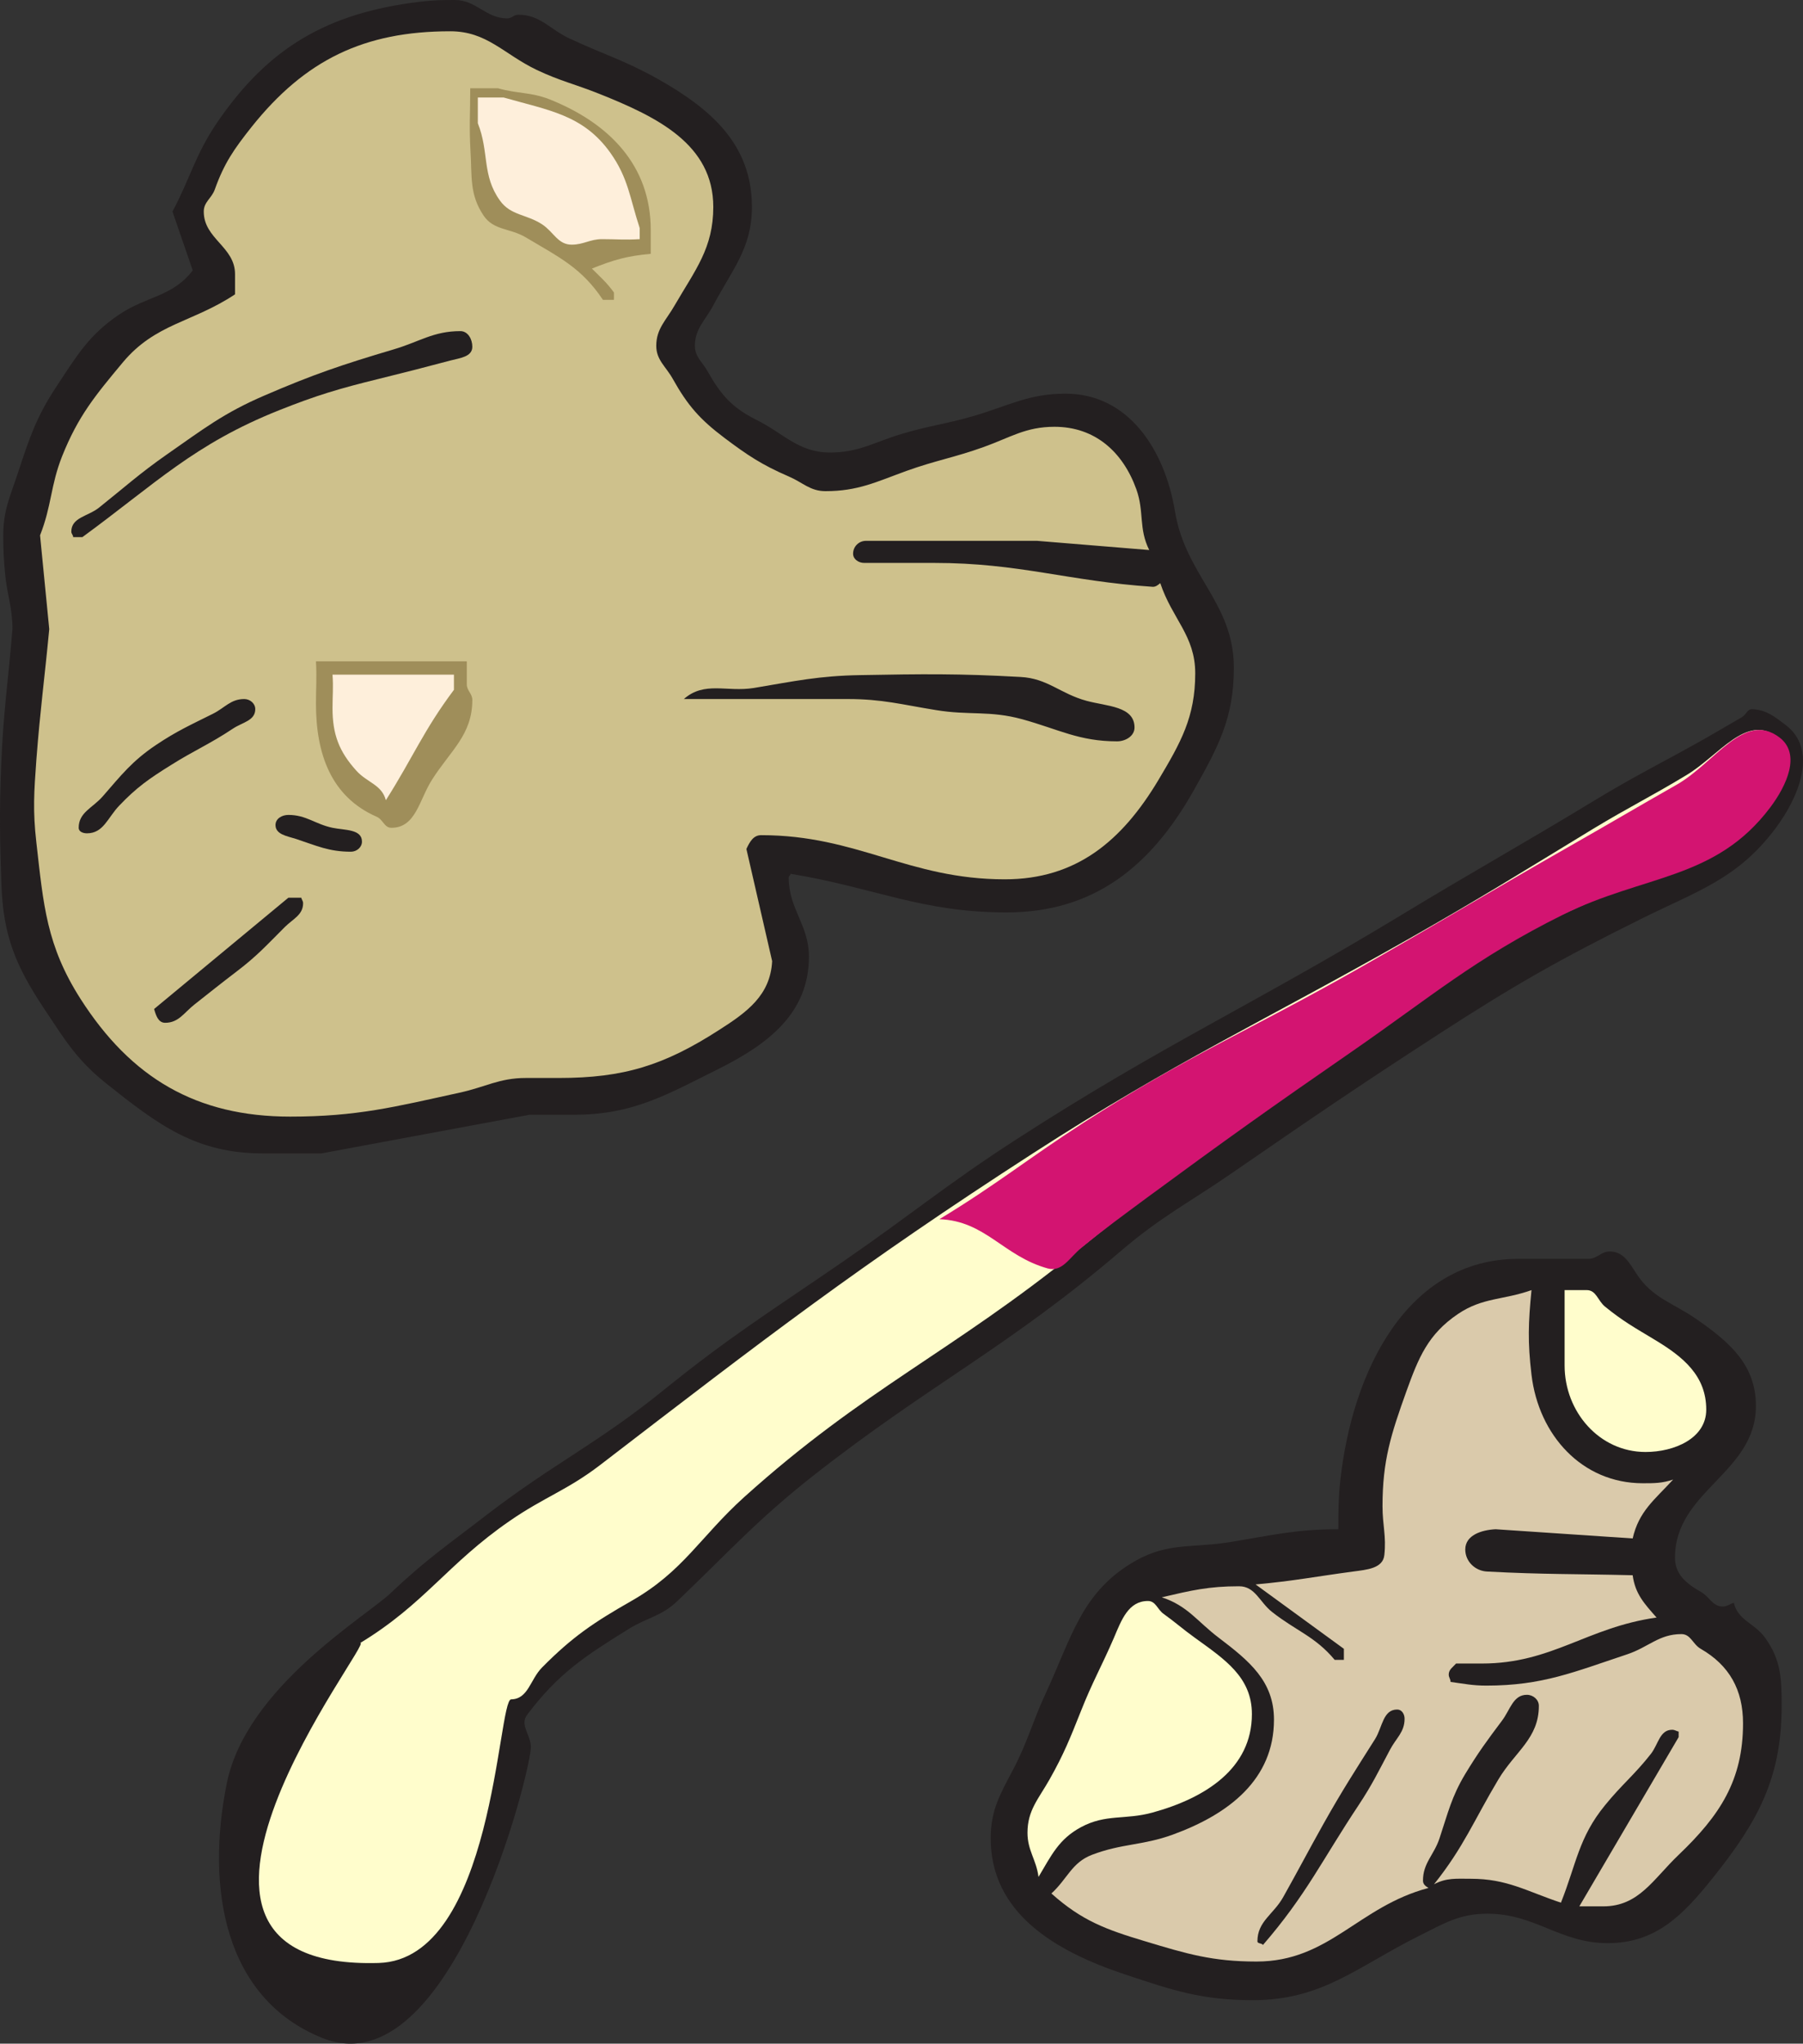<svg xmlns="http://www.w3.org/2000/svg" width="245.046" height="277.736"><rect width="100%" height="100%" fill="#333333" stroke="none"/><path fill="#231f20" d="M61.818 0c2.938 0 4.188 2.5 7.125 2.5.625 0 .875-.5 1.5-.5 3 0 4.281 2 7 3.25 4.688 2.187 7.5 2.969 12 5.5 7.313 4.125 12.75 8.969 12.75 17.375 0 5.594-2.656 8.469-5.25 13.375-1.094 2.062-2.5 3.156-2.5 5.5 0 1.531 1.031 2.187 1.75 3.5 1.75 3.125 3.313 4.906 6.5 6.5 3.844 1.906 5.813 4.5 10.125 4.5 3.875 0 5.938-1.375 9.625-2.5 3.813-1.156 6.188-1.375 10-2.5 4.75-1.406 7.406-3 12.375-3 8.531 0 13.469 7.562 14.875 16 1.438 8.75 8 12.406 8 21.25 0 6.875-2.125 10.75-5.5 16.75-5.812 10.281-13.562 16.5-25.375 16.5-11.625 0-17.844-3.344-29.375-5.25 0 .219-.25.281-.25.5 0 4.313 2.75 6.438 2.75 10.75 0 7.625-5.437 11.844-12.25 15.25-7.219 3.594-11.687 6.25-19.75 6.25h-6l-28.25 5.25h-8c-9.062 0-14.187-3.875-21.25-9.5-4.031-3.219-5.625-5.938-8.5-10.25-3.812-5.75-5.5-9.844-5.75-16.75-.219-6.344-.281-9.938-.031-16.25.281-7.219.937-11.281 1.531-18.5 0-2.938-.719-4.594-1-7.5-.187-2.031-.25-3.188-.25-5.25 0-3.406.938-5.281 2-8.5 1.563-4.75 2.5-7.594 5.25-11.75 2.781-4.188 4.344-6.938 8.5-9.75 3.75-2.531 7.25-2.406 10-6l-2.75-8c2.438-4.594 3.094-7.688 6-12C36.474 6.406 44.537 1.781 56.943.25 58.818.031 59.912 0 61.818 0"/><path fill="#cec18c" d="M61.193 4.25c5 0 7.25 3.094 11.75 5.25 3.156 1.5 5.219 1.937 8.5 3.25 7.906 3.156 15.5 6.875 15.5 15.375 0 5.594-2.437 8.531-5.25 13.375-1.156 2.031-2.5 3.156-2.5 5.5 0 1.937 1.313 2.812 2.25 4.5 2.031 3.625 3.688 5.5 7 8 3.156 2.375 5.125 3.687 8.75 5.25 1.906.812 2.906 2 5 2 4.406 0 6.875-1.25 11-2.75 4-1.438 6.5-1.813 10.5-3.25 3.656-1.313 5.719-2.75 9.625-2.75 5.469 0 9.281 3.375 11.125 8.5 1.094 3.062.281 5.312 1.75 8.25l-15.25-1.25h-23.25c-.969 0-1.75.781-1.75 1.75 0 .75.75 1.25 1.5 1.25h9.5c11.656 0 18.125 2.469 29.75 3.25.406 0 .688-.25 1-.5 1.625 4.875 4.75 7.125 4.75 12.25 0 5.969-1.969 9.406-5 14.5-4.969 8.313-11.187 13.5-20.875 13.5-13.125 0-20-6-33.125-6-1.062 0-1.562.938-2 1.875l3.5 15.25c-.25 4.625-3.375 6.906-7.25 9.375-7.437 4.781-12.906 6.5-21.75 6.5h-4.5c-3.594 0-5.5 1.25-9 2-8.844 1.938-13.937 3.25-23 3.25-12.75 0-21.625-5.25-28.5-16-4.625-7.25-5.031-12.719-6-21.25-.5-4.344-.312-6.906 0-11.25.531-6.906 1.094-10.844 1.75-17.75l-1.25-12.75c1.594-4.031 1.406-6.719 3-10.75 2.188-5.469 4.5-8.25 8.25-12.75 4.438-5.313 9.469-5.406 15.25-9.25v-2.75c0-3.719-4.25-4.781-4.25-8.5 0-1.313 1.063-1.781 1.5-3 1.281-3.594 2.625-5.5 5-8.5 7.281-9.125 15.313-13 27-13"/><path fill="#9f8e5a" d="M63.912 12h3.781c2.656.75 4.438.5 7 1.5 8.125 3.25 13.75 9 13.75 17.75v3.25c-3.219.281-5.031.812-8 2 1.188 1.187 2 1.875 3 3.25v1h-1.5c-2.906-4.375-6-5.813-10.5-8.5-2.156-1.281-4.375-.906-5.75-3-1.906-2.875-1.531-5.281-1.75-8.75-.187-3.313-.031-5.188-.031-8.5"/><path fill="#feefdb" d="M64.943 13.25h3.5c6.125 1.75 10.813 2.344 14.5 7.5 2.469 3.469 2.656 6.187 4 10.25v1.5c-2 .125-3.125 0-5.125 0-1.625 0-2.5.75-4.125.75-1.875 0-2.437-1.719-4-2.75-2.125-1.406-4.281-1.188-5.75-3.25-2.469-3.438-1.437-6.563-3-10.5v-3.5"/><path fill="#231f20" d="M62.568 45c1.031 0 1.625 1.094 1.625 2.125 0 1.375-1.687 1.531-3 1.875-3.781 1-5.937 1.562-9.75 2.5-5.344 1.312-8.406 2.219-13.5 4.25-11.531 4.594-16.719 9.906-26.75 17.25h-1.25c0-.313-.25-.438-.25-.75 0-1.938 2.25-2.063 3.75-3.25 3.563-2.844 5.5-4.625 9.25-7.25 4.938-3.438 7.719-5.625 13.25-8 6.656-2.875 10.563-4.188 17.5-6.25 3.531-1.031 5.438-2.5 9.125-2.5"/><path fill="#9f8e5a" d="M63.443 89.875V93c0 .875.75 1.25.75 2.125 0 4.75-2.969 6.875-5.5 10.875-1.75 2.781-2.187 6.5-5.5 6.5-.969 0-1.125-1.125-2-1.5-6.219-2.719-8.25-8.563-8.25-15.375 0-2.25.125-3.5 0-5.75h20.5"/><path fill="#feefdb" d="M61.693 91.687v2.063c-4.125 5.5-5.562 9.188-9.25 15-.562-2.125-2.531-2.375-4-4-2.375-2.625-3.25-4.969-3.25-8.5 0-1.781.125-2.781 0-4.563h16.5"/><path fill="#231f20" d="M116.943 91.75c8.469-.156 13.313-.219 21.75.25 3.688.187 5.406 2.281 9 3.25 2.781.75 6.5.719 6.5 3.625 0 1.156-1.219 1.875-2.375 1.875-5.156 0-7.906-1.625-12.875-3-4.437-1.219-7.219-.5-11.75-1.25-4.656-.75-7.281-1.5-12-1.5h-22.25c2.813-2.469 5.813-.906 9.5-1.5 5.625-.938 8.813-1.656 14.5-1.75M33.193 95c.781 0 1.5.594 1.5 1.375 0 1.562-1.719 1.781-3 2.625-3.187 2.125-5.281 2.969-8.5 5-2.906 1.813-4.625 3-7 5.5-1.562 1.625-2.125 3.75-4.375 3.75-.531 0-1.125-.219-1.125-.75 0-2.094 1.875-2.688 3.25-4.25 2.563-2.938 4-4.813 7.25-7 2.844-1.906 4.688-2.719 7.75-4.25 1.625-.813 2.406-2 4.25-2m6 15.75c2.438 0 3.625 1.25 6 1.75 1.656.344 4 .156 4 1.875 0 .781-.719 1.375-1.5 1.375-3 0-4.656-.813-7.5-1.75-1.187-.375-2.75-.594-2.75-1.875 0-.875.875-1.375 1.75-1.375m0 11.25h1.75c.063.281.25.438.25.75 0 1.594-1.375 2.125-2.5 3.25-2.406 2.406-3.781 3.938-6.5 6-2.25 1.719-3.531 2.75-5.75 4.5-1.437 1.125-2.156 2.5-4 2.5-.937 0-1.25-1-1.5-1.875L39.193 122m179.578 48.078c1.844 0 2.625 1.469 3.625 3 2.188 3.375 4.938 3.938 8.25 6.25 4.532 3.156 8 6.219 8 11.75 0 9.125-11 11.5-11 20.625 0 2.25 1.563 3.531 3.5 4.625 1.219.688 1.594 2 3 2 .625 0 .907-.344 1.5-.5.563 2.406 2.813 2.75 4.25 4.75 2.157 3 2.25 5.531 2.25 9.25 0 9.75-3.187 15.656-9.25 23.25-4.093 5.125-7.781 9-14.375 9-6.562 0-9.812-4-16.375-4-3.781 0-5.875 1.313-9.25 3-8.468 4.219-13.156 8.75-22.625 8.75-6.906 0-10.812-1.312-17.375-3.5-9.593-3.187-18.25-8.375-18.25-18.5 0-3.781 1.25-5.937 3-9.25 2.063-3.906 2.625-6.469 4.5-10.5 3.563-7.687 4.875-13.844 12.25-18 4.407-2.469 7.75-1.687 12.75-2.5 5.719-.937 8.969-1.75 14.75-1.75 0-2.531 0-4 .25-6.5 1.625-15.062 9.125-30.25 24.25-30.25h9.5c1.188 0 1.688-1 2.875-1"/><path fill="#dacaab" d="M208.146 175.328c-.437 4.469-.531 7.031 0 11.5.969 8.219 6.875 14.75 15.125 14.75 1.594 0 2.625 0 4.125-.5-2.562 2.781-4.656 4.313-5.5 8l-18.625-1.25c-1.937.094-4.125.813-4.125 2.75 0 1.656 1.375 2.938 3 3 7.657.406 12.063.313 19.75.5.344 2.531 1.563 3.844 3.25 5.75-9.5 1.344-14.187 6.25-23.75 6.25h-3.5c-.437.5-1 .813-1 1.5 0 .406.25.594.25 1 1.875.25 2.969.5 4.875.5 7.625 0 11.875-1.844 19.125-4.25 2.907-.969 4.313-2.75 7.375-2.75 1.282 0 1.532 1.375 2.625 2 3.907 2.25 5.75 5.594 5.75 10.125 0 7.75-3.156 12.531-8.75 17.875-3.5 3.344-5.406 7-10.25 7h-3.25l13.5-23v-.75c-.312-.062-.531-.25-.875-.25-1.687 0-1.875 1.938-2.875 3.25-2.25 2.875-3.968 4.188-6.25 7-3.593 4.375-3.906 8-6 13.25-4.687-1.562-7.312-3.25-12.25-3.25-1.968 0-3.281-.156-5 .75 4.063-5.094 5.407-8.656 8.75-14.25 2.282-3.812 5.5-5.562 5.5-10 0-.844-.781-1.5-1.625-1.5-1.875 0-2.25 2-3.375 3.5-2.062 2.75-3.218 4.313-5 7.25-1.875 3.125-2.343 5.281-3.5 8.75-.75 2.281-2.25 3.344-2.25 5.75 0 .5.344.75.75 1-9.562 2.531-13.468 10-23.375 10-5.968 0-9.437-1.031-15.125-2.75-5.312-1.594-8.593-2.781-12.75-6.5 2.188-2 2.75-4.187 5.5-5.25 4.094-1.562 6.875-1.25 11-2.75 7.625-2.781 13.75-7.5 13.75-15.625 0-5.219-3.343-7.969-7.5-11.125-2.937-2.219-4.218-4.344-7.75-5.5 4-.937 6.375-1.5 10.5-1.5 2.219 0 2.782 2.156 4.5 3.5 3.25 2.563 5.844 3.313 8.5 6.5h1.25v-1.5l-12-8.75c5.219-.469 8.094-1.062 13.25-1.75 1.844-.25 4.063-.406 4.25-2.25.282-2.562-.25-4.031-.25-6.625 0-6.219 1.157-9.781 3.25-15.625 1.657-4.594 2.938-7.75 7-10.5 3.375-2.281 6.157-1.875 10-3.25"/><path fill="#fffdcc" d="M212.646 175.328h3c1.313 0 1.5 1.438 2.5 2.25 2.407 1.969 4.063 2.875 6.75 4.5 3.907 2.344 7 4.906 7 9.5 0 3.906-4.343 5.75-8.25 5.75-6.281 0-11-5.469-11-11.75v-10.25m-56.625 42.25c1.063 0 1.282 1.156 2.125 1.75 1.688 1.219 2.563 2.031 4.25 3.25 4.063 2.938 7.75 5.344 7.75 10.375 0 7.406-6.343 11.406-13.5 13.375-3.718 1.031-6.343.156-9.75 2-3 1.625-4 3.813-5.75 6.75-.312-2.375-1.5-3.594-1.5-6 0-3.062 1.5-4.594 3-7.25 1.938-3.437 2.782-5.562 4.25-9.25 1.563-3.969 2.813-6.094 4.5-10 1.032-2.437 1.969-5 4.625-5"/><path fill="#231f20" d="M189.896 232.328c.625 0 1 .625 1 1.25 0 1.844-1.156 2.625-2 4.25-1.562 2.938-2.406 4.719-4.25 7.5-4.968 7.469-7.125 12.219-13 19-.156-.281-.75-.156-.75-.5 0-2.719 2.188-3.656 3.5-6 2.157-3.844 3.344-6.156 5.5-10 2.563-4.562 4.219-7.094 7-11.5 1-1.625 1.063-4 3-4m52.778-133.812c4.414 3.328 1.918 9.703-1.41 14.12-5.188 6.887-10.637 8.458-18.352 12.31-11.012 5.472-17.11 8.94-27.438 15.636-11.004 7.125-17.066 11.281-27.89 18.738-5.98 4.14-9.758 5.989-15.274 10.715-15.3 13.082-25.894 18.05-41.77 30.504-7.695 6.059-11.386 10.281-18.491 17.059-2.141 2.062-4.102 2.226-6.61 3.785-5.949 3.691-9.566 6.05-13.8 11.668-1.016 1.347.437 2.637.515 4.3.133 2.84-10.746 46.72-28.367 39.606-13.367-5.39-15.82-20.484-12.961-34.61 2.644-13.066 18.965-22.671 22.324-25.89 4.727-4.5 7.824-6.586 12.977-10.57 9.101-6.992 15.101-9.707 24.039-16.946 9.137-7.398 14.804-10.87 24.488-17.543 9.195-6.335 14-10.425 23.39-16.496 19.923-12.886 32.173-18.289 52.47-30.582 10.093-6.125 15.94-9.312 26.035-15.441 6-3.652 9.625-5.344 15.718-8.813 1.715-.976 2.743-1.613 4.457-2.59.621-.355.754-1.156 1.454-1.097 1.91.113 2.945.969 4.496 2.137"/><path fill="#fffdcc" d="M241.467 100.113c2.972 2.239 1.168 6.551-1.07 9.52-6.395 8.488-14.325 8.574-24.079 12.847-10.047 4.403-15.387 7.852-24.234 14.293-17.774 12.942-28.543 19.344-45.676 33.2-17.133 13.851-28.938 18.77-45.277 33.496-6.016 5.441-8.266 10.086-15.332 14.113-5.082 2.902-7.996 4.852-12.121 9.023-1.641 1.66-1.872 4.301-4.208 4.34-1.851.016-2.312 35.371-18.007 35.828-36.285 1.051-.239-44.332-2.528-43.476 8.782-5.317 11.875-10.77 20.34-16.602 4.656-3.222 7.848-4.183 12.317-7.62 22.476-17.262 35.054-26.997 58.847-42.368 19.29-12.46 31.102-17.805 51.067-29.133 9.855-5.601 15.351-9.054 25.035-14.945 4.894-2.961 7.82-4.356 12.715-7.32 4.402-2.668 8.093-8.301 12.21-5.196"/><path fill="#d31471" d="M241.826 100.203c2.996 2.254 1.008 6.55-1.246 9.547-7.45 9.883-17.133 9.078-28.211 14.586-11.969 5.965-17.77 11.062-28.793 18.684-10.941 7.562-17.027 11.898-27.742 19.785-3.477 2.586-5.504 4.03-8.867 6.78-1.622 1.321-2.61 3.356-4.606 2.79-6.039-1.695-8.406-6.45-14.687-6.684 7.855-4.765 11.87-8.117 19.582-13.105 14.05-9.094 22.87-12.695 37.398-20.965 11.32-6.457 17.566-10.277 28.887-16.734 5.62-3.2 8.75-5.067 14.37-8.266 5.161-2.957 9.145-10.012 13.915-6.418"/></svg>

